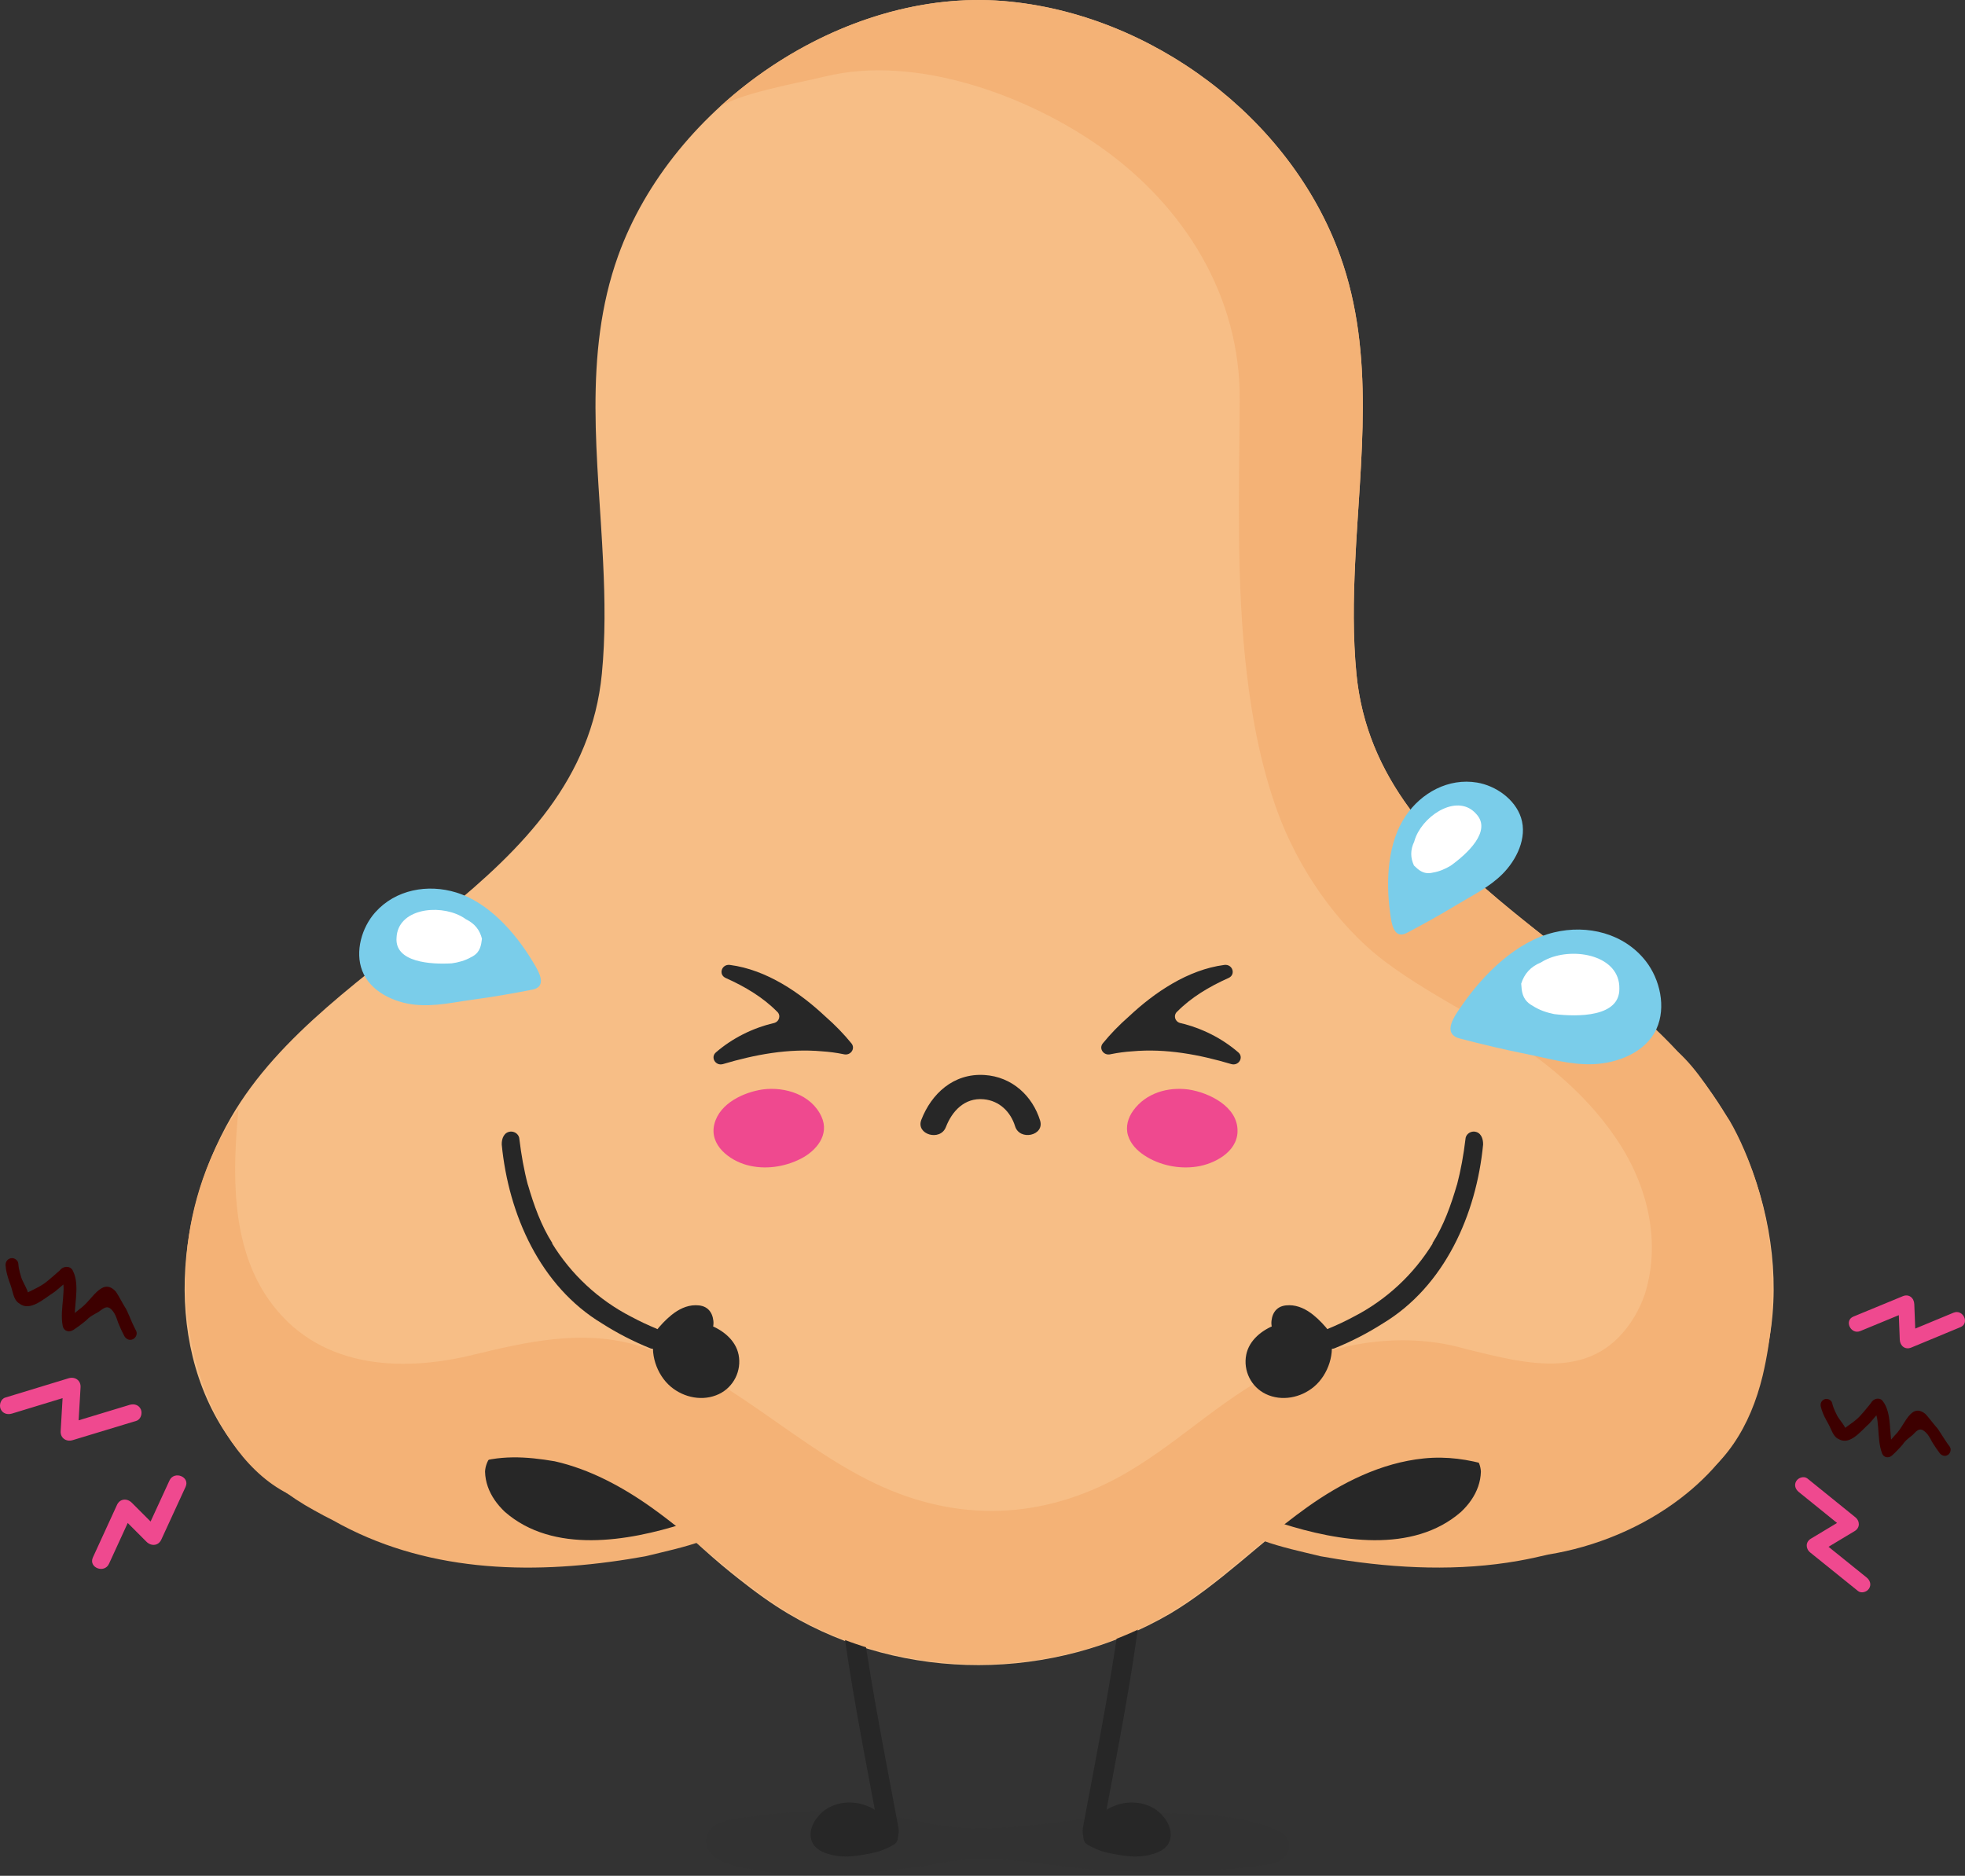 <svg width="331" height="316" viewBox="0 0 331 316" fill="none" xmlns="http://www.w3.org/2000/svg">
<rect x="0" y="0" width="331" height="316" fill="#333333" stroke="none"/>
<g clip-path="url(#clip0_1318_12064)">
<path d="M290.933 188.206C274.685 160.17 231.922 148.916 228.488 113.505C227.888 107.308 227.97 101.051 228.273 94.779C229.081 77.493 231.745 59.792 225.748 43.095C217.386 19.812 193.831 2.253 169.121 0.18C142.002 -2.095 113.276 17.606 104.122 43.098C98.127 59.795 100.792 77.496 101.597 94.782C101.9 101.055 101.982 107.308 101.382 113.508C97.944 148.919 55.181 160.173 38.937 188.21C28.912 205.515 27.409 229.57 40.916 245.264C41.816 246.309 42.785 247.315 43.833 248.252C48.729 252.568 54.319 252.885 60.011 251.768C61.151 251.546 62.29 251.265 63.433 250.948C67.117 249.41 70.99 247.888 74.933 246.736C76.246 246.353 77.568 246.008 78.891 245.717C82.72 244.457 86.533 244.21 90.245 244.71C91.489 244.878 92.72 245.125 93.954 245.438C105.457 247.356 113.125 256.581 121.645 263.724C122.547 264.471 123.456 265.212 124.369 265.933C127.106 268.104 129.887 270.139 132.772 271.851C152.352 283.469 177.356 283.327 197.104 271.851C213.424 262.167 226.417 242.131 246.818 245.758C251.212 246.815 255.632 248.755 260.038 250.442C268.855 253.812 277.621 256.164 286.052 248.286C302.622 232.804 301.627 206.666 290.933 188.206Z" fill="#F7BE86"/>
<path d="M328.421 243.698C327.865 242.976 327.386 242.194 326.893 241.428C326.77 241.235 326.644 241.045 326.521 240.859C326.448 240.764 326.372 240.659 326.297 240.552C326.208 240.454 326.123 240.356 326.038 240.257C325.952 240.159 325.873 240.061 325.791 239.96C325.34 239.425 324.838 238.735 324.343 238.21C324.235 238.121 324.128 238.042 324.021 237.972C323.474 237.624 322.897 237.51 322.3 237.852C321.012 238.688 320.479 240.558 319.181 241.799C319.08 241.919 318.976 242.042 318.872 242.159C318.768 242.28 318.664 242.397 318.556 242.514C318.55 242.463 318.544 242.41 318.537 242.359C318.459 241.628 318.421 240.89 318.358 240.159C318.25 238.906 318.08 237.558 317.436 236.453C317.344 236.295 317.243 236.143 317.13 235.998C316.546 235.308 315.52 235.634 315.147 236.377C315.011 236.542 314.879 236.707 314.743 236.874C314.475 237.207 314.203 237.536 313.926 237.859C313.815 237.988 313.701 238.115 313.588 238.241C312.792 239.197 311.849 239.783 310.819 240.536C310.406 239.678 309.607 238.944 309.282 238.099C309.213 237.963 309.146 237.83 309.083 237.694C308.894 237.286 308.739 236.862 308.626 236.365C308.506 235.852 307.846 235.536 307.363 235.713C306.817 235.915 306.583 236.428 306.713 236.979C306.893 237.754 307.23 238.495 307.615 239.213C307.713 239.393 307.811 239.571 307.912 239.745C308.48 240.72 308.761 242.042 309.734 242.441C311.634 243.53 313.408 241.125 314.876 239.818C314.98 239.704 315.081 239.59 315.182 239.476C315.485 239.131 315.782 238.78 316.072 238.425C316.091 238.498 316.113 238.574 316.129 238.65C316.148 238.729 316.164 238.808 316.183 238.887C316.189 238.909 316.192 238.925 316.195 238.938C316.195 238.944 316.195 238.95 316.198 238.966C316.227 239.134 316.249 239.302 316.271 239.469C316.315 239.83 316.347 240.194 316.375 240.558C316.486 241.982 316.523 243.47 317.022 244.821C317.306 245.584 318.155 245.704 318.724 245.188C319.203 244.755 319.658 244.293 320.094 243.812C320.239 243.65 320.381 243.489 320.52 243.324C320.845 242.808 321.322 242.425 321.801 242.046C321.88 241.982 321.962 241.919 322.041 241.856C322.587 241.438 323.111 240.422 323.995 240.989C324.712 241.466 325.084 242.197 325.473 242.944C325.529 243.036 325.589 243.128 325.646 243.217C325.993 243.758 326.344 244.293 326.735 244.802C327.067 245.232 327.644 245.41 328.124 245.096C328.55 244.818 328.749 244.134 328.418 243.704L328.421 243.698Z" fill="#3D0000"/>
<path d="M313.367 224.234C316.145 223.088 318.923 221.94 321.701 220.794C321.057 220.348 320.416 219.905 319.772 219.458C319.851 221.535 319.933 223.607 320.012 225.684C320.053 226.722 320.915 227.446 321.941 227.019C324.706 225.873 327.471 224.728 330.233 223.579C331.837 222.914 330.662 220.481 329.062 221.145C326.297 222.291 323.531 223.437 320.769 224.585C321.413 225.032 322.054 225.475 322.698 225.921C322.619 223.845 322.537 221.772 322.458 219.696C322.417 218.655 321.559 217.936 320.529 218.36C317.752 219.506 314.974 220.655 312.196 221.8C310.592 222.462 311.767 224.896 313.367 224.234Z" fill="#EF498F"/>
<path d="M302.998 251.347C305.684 253.521 308.373 255.692 311.06 257.866C311.094 257.088 311.129 256.312 311.161 255.534C309.118 256.762 307.076 257.99 305.037 259.214C304.112 259.771 304.134 260.901 304.936 261.547C307.616 263.705 310.296 265.867 312.973 268.025C313.541 268.484 314.472 268.19 314.835 267.623C315.264 266.955 315.002 266.215 314.434 265.756C311.754 263.598 309.074 261.436 306.397 259.278C306.362 260.056 306.328 260.832 306.296 261.61C308.339 260.382 310.381 259.154 312.42 257.929C313.345 257.372 313.32 256.243 312.521 255.597C309.835 253.423 307.145 251.252 304.459 249.078C303.891 248.619 302.96 248.913 302.597 249.479C302.167 250.147 302.429 250.888 302.998 251.347Z" fill="#EF498F"/>
<path d="M22.927 224.193C22.46 223.323 22.087 222.408 21.693 221.503C21.595 221.275 21.494 221.05 21.396 220.829C21.336 220.715 21.273 220.591 21.21 220.462C21.134 220.341 21.058 220.221 20.986 220.101C20.913 219.981 20.843 219.86 20.774 219.74C20.386 219.088 19.969 218.265 19.534 217.617C19.436 217.506 19.335 217.401 19.23 217.306C18.71 216.838 18.11 216.613 17.415 216.873C15.897 217.537 14.997 219.44 13.397 220.535C13.268 220.645 13.135 220.756 13.002 220.867C12.87 220.978 12.737 221.085 12.601 221.19C12.601 221.133 12.605 221.076 12.608 221.019C12.652 220.224 12.74 219.433 12.803 218.639C12.908 217.284 12.964 215.813 12.472 214.521C12.403 214.338 12.32 214.158 12.226 213.98C11.721 213.138 10.572 213.309 10.045 214.037C9.871 214.189 9.701 214.341 9.527 214.496C9.183 214.803 8.836 215.107 8.482 215.401C8.34 215.518 8.198 215.635 8.056 215.753C7.039 216.632 5.931 217.091 4.7 217.715C4.41 216.727 3.684 215.8 3.485 214.844C3.435 214.689 3.387 214.534 3.343 214.376C3.214 213.907 3.122 213.426 3.087 212.879C3.049 212.309 2.399 211.854 1.856 211.961C1.241 212.081 0.9 212.588 0.941 213.195C0.998 214.053 1.228 214.904 1.512 215.74C1.585 215.949 1.661 216.154 1.736 216.36C2.172 217.5 2.238 218.965 3.207 219.557C5.044 221.054 7.358 218.797 9.154 217.664C9.284 217.563 9.413 217.458 9.543 217.354C9.928 217.041 10.303 216.718 10.676 216.389C10.685 216.471 10.692 216.553 10.698 216.639C10.704 216.727 10.707 216.816 10.711 216.901C10.711 216.927 10.711 216.943 10.714 216.955C10.714 216.962 10.714 216.971 10.714 216.984C10.714 217.167 10.711 217.351 10.701 217.531C10.685 217.927 10.657 218.319 10.622 218.712C10.49 220.25 10.269 221.845 10.565 223.377C10.733 224.24 11.62 224.516 12.317 224.07C12.905 223.693 13.473 223.278 14.019 222.842C14.202 222.696 14.382 222.547 14.559 222.399C14.994 221.905 15.572 221.579 16.153 221.259C16.251 221.205 16.345 221.152 16.443 221.098C17.1 220.75 17.835 219.756 18.681 220.516C19.363 221.152 19.634 221.997 19.915 222.861C19.96 222.968 20.007 223.076 20.051 223.183C20.326 223.823 20.607 224.456 20.935 225.066C21.213 225.586 21.8 225.874 22.368 225.623C22.873 225.402 23.205 224.709 22.924 224.187L22.927 224.193Z" fill="#3D0000"/>
<path d="M28.546 249.416C27.185 252.375 25.821 255.331 24.461 258.29C25.297 258.17 26.134 258.05 26.971 257.926C25.386 256.341 23.798 254.752 22.213 253.167C21.421 252.372 20.206 252.432 19.704 253.53C18.353 256.477 17.002 259.426 15.648 262.373C14.865 264.082 17.579 265.145 18.362 263.439C19.713 260.493 21.064 257.543 22.419 254.597C21.582 254.717 20.746 254.838 19.909 254.961C21.494 256.546 23.081 258.135 24.666 259.721C25.462 260.515 26.674 260.452 27.176 259.357C28.536 256.398 29.9 253.442 31.26 250.483C32.046 248.777 29.332 247.71 28.546 249.416Z" fill="#EF498F"/>
<path d="M21.825 236.672C18.252 237.754 14.675 238.839 11.102 239.922C11.774 240.425 12.447 240.928 13.119 241.435C13.271 238.858 13.419 236.279 13.57 233.703C13.64 232.535 12.617 231.867 11.553 232.19C7.996 233.276 4.438 234.361 0.881 235.444C0.126 235.675 -0.18 236.684 0.104 237.358C0.439 238.15 1.259 238.365 2.014 238.137C5.571 237.051 9.129 235.966 12.687 234.884C12.014 234.38 11.342 233.877 10.669 233.371C10.518 235.947 10.37 238.526 10.218 241.102C10.149 242.27 11.171 242.935 12.235 242.615C15.809 241.533 19.385 240.447 22.958 239.365C23.713 239.137 24.016 238.121 23.735 237.45C23.4 236.659 22.579 236.444 21.825 236.672Z" fill="#EF498F"/>
<path d="M34.436 232.532C37.062 242.128 44.424 249.815 52.978 254.47C54.001 255.05 55.036 255.594 56.081 256.113C71.385 264.797 88.948 265.348 105.884 262.658C106.824 262.509 107.762 262.348 108.699 262.18C115.268 260.582 122.017 259.351 126.92 254.417C127.504 253.752 127.895 253.056 128.116 252.344C130.111 245.948 118.517 238.536 111.888 236.631C110.041 235.998 108.122 235.494 106.161 235.112C103.223 234.536 100.195 234.235 97.209 234.153C95.716 234.111 94.232 234.124 92.777 234.184C91.322 234.244 89.892 234.355 88.503 234.504C82.449 235.982 76.006 236.289 69.869 237.156C67.764 237.343 65.655 237.472 63.584 237.425C61.495 237.384 59.411 237.222 57.337 236.912C51.469 235.982 45.948 233.83 40.494 232.279C38.255 231.994 36.235 232.07 34.43 232.539L34.436 232.532Z" fill="#F4B276"/>
<path d="M92.25 238.745C89.4 240.59 84.497 242.571 82.543 245.508C82.054 246.242 81.751 247.036 81.704 247.91C81.748 249.673 82.357 251.29 83.332 252.711C83.819 253.42 84.399 254.081 85.043 254.692C93.188 261.806 105.764 259.654 115.139 256.679C115.862 256.398 116.569 256.084 117.26 255.736C119.334 254.695 121.25 253.35 122.936 251.657C125.082 249.812 124.776 247.046 123.605 244.46C123.119 242.938 122.339 241.327 121.32 240.058C119.871 238.333 117.724 237.102 115.268 237.409C113.889 237.564 112.509 237.792 111.127 238.033C109.728 238.267 108.327 238.507 106.897 238.685C103.92 238.741 100.546 238.741 97.383 238.362C95.88 238.416 94.169 238.545 92.244 238.745H92.25Z" fill="#272727"/>
<path d="M296.621 232.345C295.002 238.745 291.627 244.587 286.823 249.201C285.655 250.334 284.414 251.397 283.117 252.391C276.63 257.366 268.691 260.616 260.784 261.885C259.13 262.287 257.472 262.645 255.809 262.939C245.818 264.715 235.433 264.269 225.271 262.651C224.331 262.503 223.393 262.341 222.456 262.173C215.887 260.575 209.138 259.344 204.235 254.41C203.652 253.746 203.26 253.049 203.039 252.337C201.044 245.941 212.638 238.529 219.267 236.624C221.114 235.991 223.033 235.488 224.994 235.105C227.932 234.529 230.96 234.228 233.946 234.146C235.439 234.105 236.923 234.118 238.378 234.178C239.833 234.238 241.263 234.349 242.652 234.497C248.706 235.975 255.149 236.282 261.286 237.15C262.34 237.241 263.391 237.32 264.442 237.371C265.49 237.422 266.535 237.441 267.571 237.419C268.922 237.384 270.263 237.286 271.592 237.134C273.773 236.849 275.945 236.456 278.095 235.975C279.168 235.735 280.238 235.475 281.302 235.194C284.582 235.051 287.341 232.899 290.617 232.181C292.833 231.861 294.838 231.905 296.631 232.345H296.621Z" fill="#F4B276"/>
<path d="M238.908 238.745C241.758 240.59 246.661 242.571 248.615 245.508C249.104 246.242 249.407 247.036 249.454 247.91C249.41 249.673 248.801 251.29 247.825 252.711C247.339 253.42 246.758 254.081 246.115 254.692C237.97 261.806 225.394 259.654 216.019 256.679C215.296 256.398 214.589 256.084 213.898 255.736C211.824 254.695 209.908 253.35 208.222 251.657C206.076 249.812 206.382 247.046 207.553 244.46C208.039 242.938 208.819 241.327 209.838 240.058C211.287 238.333 213.434 237.102 215.89 237.409C217.269 237.564 218.649 237.792 220.031 238.033C221.43 238.267 222.831 238.507 224.261 238.685C227.238 238.741 230.612 238.741 233.775 238.362C235.278 238.416 236.989 238.545 238.914 238.745H238.908Z" fill="#272727"/>
<path opacity="0.05" d="M119.009 309.718C118.472 313.946 125.322 314.604 127.955 315.127C137.298 316.984 146.797 315.484 156.122 314.266C157.179 314.047 158.233 313.845 159.294 313.671C169.035 312.073 178.572 314.886 188.288 315.206C196.363 315.472 204.485 315.332 212.531 314.218C213.809 314.041 216.032 313.858 216.843 312.171C217.66 310.474 216.811 309.174 215.624 308.601C209.879 305.822 203.639 305.816 197.641 305.521C185.431 304.927 173.379 308.864 161.21 307.882C158.502 307.664 155.825 307.072 153.142 306.515C152.248 306.329 151.355 306.148 150.459 305.987C145.345 305.059 140.124 304.901 134.953 305.224C132.314 305.389 129.678 305.635 127.058 306.012C124.899 306.322 121.992 306.37 120.158 307.74C119.47 308.256 119.1 308.968 119.006 309.718H119.009Z" fill="#272727"/>
<path d="M190.103 258.338C190.008 259.718 189.92 261.107 189.75 262.496V262.411C189.75 262.585 189.75 262.844 189.712 263.05C189.551 264.68 189.374 266.303 189.181 267.924C188.79 271.209 188.332 274.478 187.834 277.731C186.836 284.203 185.662 290.615 184.459 297.014C183.777 300.638 183.086 304.262 182.414 307.889C182.193 309.082 182.691 310.512 183.563 310.797C184.424 311.079 185.346 310.424 185.583 309.145C187.988 296.192 190.621 283.295 192.243 270.076C192.48 268.142 192.698 266.199 192.887 264.253C193.08 262.306 193.247 260.347 193.389 258.372C193.478 257.126 192.568 255.901 191.745 255.942C190.779 255.986 190.198 256.986 190.103 258.341V258.338Z" fill="#272727"/>
<path d="M183.907 309.55C184.279 309.765 184.664 309.965 185.065 310.142C185.466 310.322 185.88 310.48 186.303 310.62C187.834 310.949 189.844 311.414 191.685 311.344C192.146 311.329 192.594 311.278 193.02 311.183C193.332 311.12 193.677 311.031 194.014 310.914C194.355 310.797 194.69 310.648 194.983 310.468C195.953 309.965 195.953 308.835 195.552 307.952C194.99 306.986 194.346 306.179 193.383 305.711C193.13 305.581 192.868 305.471 192.6 305.382C190.195 304.578 187.385 305.382 185.529 307.341C185.365 307.502 185.207 307.67 185.053 307.844C184.866 308.297 184.387 308.54 184.197 308.993C184.09 309.173 183.995 309.36 183.907 309.55Z" fill="#272727"/>
<path d="M183.196 310.765C184.241 311.363 185.362 311.857 186.539 312.11C187.717 312.364 188.9 312.585 190.1 312.699C191.341 312.816 192.597 312.756 193.806 312.446C194.939 312.155 196.265 311.623 196.846 310.528C197.988 308.373 196.24 305.787 194.409 304.667C192.531 303.518 190.075 303.382 188.02 304.11C186.817 304.537 185.725 305.192 184.797 306.075C184.607 306.256 184.421 306.449 184.241 306.642C184.099 306.797 183.945 306.955 183.834 307.132C183.806 307.202 183.771 307.265 183.73 307.328C183.84 307.192 183.844 307.183 183.743 307.3C183.285 307.746 182.957 308.265 182.685 308.838C182.369 309.503 182.48 310.389 183.19 310.765C183.815 311.098 184.775 310.971 185.113 310.259C185.204 310.069 185.302 309.886 185.403 309.702C185.438 309.635 185.637 309.37 185.425 309.617C185.472 309.56 185.526 309.506 185.577 309.452C185.763 309.256 185.936 309.063 186.094 308.838C186.094 308.838 186.265 308.534 186.176 308.692C186.104 308.765 186.123 308.746 186.23 308.629C186.293 308.563 186.356 308.496 186.423 308.43C186.571 308.275 186.722 308.123 186.877 307.977C186.937 307.92 187 307.866 187.063 307.809C187.054 307.819 187.37 307.563 187.212 307.683C187.054 307.806 187.379 307.566 187.37 307.572C187.455 307.512 187.54 307.455 187.625 307.401C187.815 307.281 188.01 307.167 188.209 307.066C188.317 307.009 188.427 306.958 188.537 306.907C188.285 307.002 188.487 306.93 188.537 306.907C188.727 306.835 188.916 306.768 189.109 306.711C189.301 306.654 189.494 306.604 189.69 306.566C189.769 306.55 189.847 306.537 189.923 306.521C190.087 306.496 190.081 306.496 189.904 306.521C189.983 306.512 190.062 306.506 190.141 306.499C190.495 306.471 190.851 306.471 191.205 306.499C191.268 306.506 191.64 306.575 191.3 306.509C191.375 306.525 191.454 306.537 191.533 306.553C191.764 306.6 191.994 306.661 192.218 306.737C192.183 306.724 192.613 306.885 192.445 306.816C192.278 306.746 192.698 306.939 192.663 306.923C192.843 307.015 193.017 307.12 193.184 307.23C193.405 307.376 193.225 307.262 193.184 307.227C193.272 307.306 193.364 307.382 193.446 307.468C193.503 307.525 193.557 307.582 193.61 307.639C193.639 307.67 193.907 307.987 193.809 307.866C193.683 307.705 193.923 308.028 193.916 308.021C193.964 308.091 194.011 308.158 194.055 308.227C194.125 308.335 194.185 308.446 194.257 308.55C194.412 308.781 194.286 308.585 194.26 308.518C194.292 308.61 194.437 308.917 194.396 309.022C194.39 308.965 194.38 308.908 194.374 308.851C194.38 308.917 194.384 308.987 194.384 309.053C194.384 309.088 194.384 309.12 194.384 309.154C194.371 309.313 194.374 309.287 194.396 309.075C194.38 309.066 194.368 309.256 194.346 309.265C194.368 309.211 194.39 309.161 194.412 309.107C194.384 309.167 194.349 309.221 194.314 309.275C194.44 309.031 194.387 309.142 194.336 309.221C194.377 309.192 194.415 309.164 194.456 309.135C194.393 309.18 194.33 309.218 194.264 309.253C194.188 309.297 194.112 309.341 194.036 309.382C194.017 309.392 193.623 309.569 193.885 309.461C193.661 309.553 193.427 309.626 193.197 309.689C192.966 309.753 192.73 309.806 192.496 309.851C192.496 309.851 192.022 309.917 192.281 309.889C192.18 309.901 192.079 309.908 191.981 309.917C191.451 309.955 190.914 309.946 190.384 309.904C190.119 309.886 189.854 309.857 189.589 309.822C189.317 309.787 189.917 309.876 189.459 309.803C189.317 309.781 189.175 309.759 189.033 309.734C188.49 309.642 187.947 309.531 187.407 309.417C186.912 309.313 186.448 309.186 185.974 309.006C185.532 308.838 186.088 309.06 185.835 308.949C185.681 308.882 185.526 308.809 185.371 308.734C185.113 308.607 184.857 308.471 184.607 308.325C183.97 307.958 183.042 308.154 182.685 308.832C182.331 309.503 182.508 310.37 183.19 310.759L183.196 310.765Z" fill="#272727"/>
<path d="M143.647 258.398C143.707 259.214 143.77 260.034 143.839 260.847C143.871 261.233 143.905 261.62 143.94 262.006C143.956 262.177 143.972 262.347 143.987 262.522C143.959 262.205 144.032 262.965 144.038 263.05C144.196 264.677 144.376 266.3 144.568 267.921C144.96 271.206 145.417 274.475 145.916 277.728C146.914 284.2 148.088 290.612 149.291 297.011C149.973 300.635 150.664 304.259 151.336 307.885C151.557 309.079 151.058 310.509 150.187 310.794C149.325 311.076 148.404 310.42 148.167 309.142C145.762 296.188 143.129 283.292 141.506 270.073C141.27 268.139 141.052 266.196 140.862 264.249C140.67 262.303 140.503 260.354 140.361 258.398C140.272 257.164 141.175 255.977 141.999 256.031C142.965 256.094 143.549 257.075 143.65 258.398H143.647Z" fill="#272727"/>
<path d="M149.843 309.55C149.471 309.765 149.086 309.965 148.685 310.142C148.284 310.322 147.87 310.48 147.447 310.62C145.916 310.949 143.905 311.414 142.065 311.344C141.604 311.329 141.156 311.278 140.73 311.183C140.417 311.12 140.073 311.031 139.736 310.914C139.395 310.797 139.06 310.648 138.766 310.468C137.797 309.965 137.797 308.835 138.198 307.952C138.76 306.986 139.404 306.179 140.367 305.711C140.619 305.581 140.881 305.471 141.15 305.382C143.555 304.578 146.368 305.382 148.221 307.341C148.385 307.502 148.543 307.67 148.697 307.844C148.883 308.297 149.363 308.54 149.553 308.993C149.66 309.173 149.755 309.36 149.843 309.55Z" fill="#272727"/>
<path d="M150.553 310.765C149.508 311.363 148.388 311.857 147.21 312.11C146.033 312.364 144.849 312.585 143.65 312.699C142.409 312.816 141.153 312.756 139.944 312.446C138.81 312.155 137.485 311.623 136.904 310.528C135.761 308.373 137.51 305.787 139.341 304.667C141.219 303.518 143.675 303.382 145.73 304.11C146.932 304.537 148.025 305.192 148.953 306.075C149.145 306.256 149.328 306.449 149.508 306.642C149.65 306.797 149.805 306.955 149.916 307.132C149.944 307.202 149.979 307.265 150.02 307.328C149.909 307.192 149.906 307.183 150.007 307.3C150.465 307.746 150.793 308.265 151.065 308.838C151.38 309.503 151.27 310.389 150.559 310.765C149.934 311.098 148.975 310.971 148.637 310.259C148.546 310.069 148.448 309.886 148.347 309.702C148.312 309.635 148.113 309.37 148.325 309.617C148.277 309.56 148.224 309.506 148.173 309.452C147.987 309.256 147.813 309.063 147.655 308.838C147.655 308.838 147.485 308.534 147.573 308.692C147.646 308.765 147.627 308.746 147.52 308.629C147.456 308.563 147.393 308.496 147.327 308.43C147.179 308.275 147.027 308.123 146.873 307.977C146.813 307.92 146.749 307.866 146.686 307.809C146.696 307.819 146.38 307.563 146.538 307.683C146.696 307.806 146.371 307.566 146.38 307.572C146.295 307.512 146.21 307.455 146.124 307.401C145.935 307.281 145.739 307.167 145.54 307.066C145.433 307.009 145.323 306.958 145.212 306.907C145.263 306.93 145.465 307.002 145.212 306.907C145.023 306.835 144.833 306.768 144.641 306.711C144.448 306.654 144.256 306.604 144.06 306.566C143.981 306.55 143.902 306.537 143.826 306.521C143.662 306.496 143.669 306.496 143.845 306.521C143.766 306.512 143.687 306.506 143.609 306.499C143.255 306.471 142.898 306.471 142.545 306.499C142.482 306.506 142.109 306.575 142.45 306.509C142.374 306.525 142.295 306.537 142.216 306.553C141.986 306.6 141.756 306.661 141.531 306.737C141.566 306.724 141.137 306.885 141.304 306.816C141.471 306.746 141.052 306.939 141.086 306.923C140.906 307.015 140.733 307.12 140.566 307.23C140.345 307.376 140.524 307.262 140.566 307.227C140.477 307.306 140.386 307.382 140.304 307.468C140.247 307.525 140.193 307.582 140.136 307.639C140.108 307.67 139.84 307.987 139.937 307.866C140.064 307.705 139.824 308.028 139.83 308.021C139.783 308.091 139.735 308.158 139.691 308.227C139.622 308.335 139.562 308.446 139.489 308.55C139.334 308.781 139.461 308.585 139.486 308.518C139.454 308.61 139.309 308.917 139.35 309.022C139.357 308.965 139.366 308.908 139.372 308.851C139.366 308.917 139.363 308.987 139.363 309.053C139.363 309.088 139.363 309.12 139.363 309.154C139.375 309.313 139.372 309.287 139.35 309.075C139.366 309.066 139.379 309.256 139.401 309.265C139.379 309.211 139.357 309.161 139.334 309.107C139.363 309.167 139.398 309.221 139.432 309.275C139.306 309.031 139.36 309.142 139.41 309.221C139.369 309.192 139.331 309.164 139.29 309.135C139.353 309.18 139.417 309.218 139.483 309.253C139.559 309.297 139.631 309.341 139.71 309.382C139.729 309.392 140.124 309.569 139.862 309.461C140.086 309.553 140.319 309.626 140.55 309.689C140.78 309.753 141.017 309.806 141.251 309.851C141.251 309.851 141.724 309.917 141.465 309.889C141.566 309.901 141.667 309.908 141.765 309.917C142.295 309.955 142.832 309.946 143.362 309.904C143.627 309.886 143.893 309.857 144.158 309.822C144.429 309.787 143.83 309.876 144.287 309.803C144.429 309.781 144.571 309.759 144.713 309.734C145.256 309.642 145.799 309.531 146.339 309.417C146.835 309.313 147.299 309.186 147.772 309.006C148.214 308.838 147.659 309.06 147.911 308.949C148.066 308.882 148.22 308.809 148.375 308.734C148.634 308.607 148.89 308.471 149.139 308.325C149.777 307.958 150.705 308.154 151.061 308.832C151.415 309.503 151.238 310.37 150.556 310.759L150.553 310.765Z" fill="#272727"/>
<path d="M291.295 188.7C288.559 184.624 286.106 180.32 282.57 177.129C280.938 175.383 279.243 173.718 277.482 172.091C258.163 154.235 231.187 141.326 228.484 113.505C227.885 107.308 227.967 101.051 228.27 94.779C229.078 77.493 231.742 59.792 225.744 43.095C217.386 19.811 193.831 2.253 169.12 0.18C151.879 -1.266 133.99 6.171 120.89 18.334C123.548 15.868 134.962 13.881 138.899 12.906C154.202 9.111 173.208 16.068 185.69 24.986C199.573 34.904 208.913 49.89 208.828 67.293C208.752 82.699 208.206 98.156 210.021 113.492C210.946 121.303 212.445 129.101 215.11 136.513C218.547 146.067 225.119 155.808 233.238 161.939C242.077 168.61 252.488 172.876 261.102 179.88C263.795 182.07 266.342 184.475 268.615 187.092C269.751 188.402 270.818 189.763 271.8 191.181C277.214 198.77 279.976 208.613 277.094 217.946C276.642 219.275 276.061 220.56 275.339 221.772C268.691 232.906 257.415 229.836 247.099 227.307C236.928 224.335 226.221 225.937 216.679 230.238C206.748 234.716 199.32 242.485 190.021 247.957C176.946 255.648 162.769 256.698 148.855 250.568C134.208 244.115 122.216 230.722 106.729 226.472C97.73 224.003 88.493 226.095 79.658 228.247C67.072 231.311 53.246 230.39 45.203 218.841C38.811 209.667 39.171 197.381 40.178 186.741C30.042 201.356 28.372 221.455 35.957 237.551C39.442 244.944 45.44 251.904 53.477 253.287C60.554 254.505 67.24 251.242 74.083 248.568C75.794 247.9 77.514 247.27 79.254 246.751C84.02 245.033 88.683 245.365 93.449 246.175C94.911 246.505 96.356 246.938 97.78 247.457C99.204 247.976 100.602 248.584 101.975 249.261C104.718 250.616 107.345 252.246 109.81 254.005C117.203 259.287 123.671 265.822 131.307 270.74C151.21 283.567 178.578 283.583 198.496 270.778C203.638 267.474 208.25 263.439 212.969 259.54C215.327 257.591 217.714 255.676 220.205 253.904C226.013 249.768 232.654 246.425 239.829 245.694C247.705 244.891 254.214 247.964 261.326 250.783C266.43 252.793 271.516 254.363 276.8 253.271C285.935 251.388 291.696 245.505 294.935 237.843C295.746 235.928 296.397 233.899 296.908 231.798C299.913 219.063 298.995 205.84 293.852 193.821C293.069 191.979 292.211 190.257 291.302 188.7H291.295Z" fill="#F4B276"/>
<path d="M128.52 183.529C128.501 183.529 128.482 183.538 128.463 183.541C128.444 183.541 128.425 183.541 128.406 183.541C125.313 184.013 121.247 185.823 120.341 189.333C119.413 192.928 122.93 195.488 125.808 196.267C128.817 197.08 132.109 196.621 134.89 195.207C137.444 193.909 139.811 191.197 138.362 188.083C136.62 184.339 132.157 183.06 128.523 183.526L128.52 183.529Z" fill="#EF498F"/>
<path d="M200.245 183.544C200.226 183.544 200.207 183.544 200.189 183.544C200.17 183.538 200.151 183.535 200.132 183.532C196.723 183.098 193.061 184.105 190.895 187.083C190.024 188.282 189.557 189.807 190.015 191.292C190.457 192.732 191.546 193.827 192.733 194.618C195.318 196.333 198.617 196.985 201.625 196.526C204.472 196.093 208.364 194.146 208.459 190.637C208.576 186.38 203.566 184.054 200.242 183.548L200.245 183.544Z" fill="#EF498F"/>
<path d="M175.204 188.773C173.935 184.662 170.516 181.389 165.822 181.098C160.591 180.775 156.882 184.285 155.194 188.653C154.237 191.131 158.382 192.33 159.335 189.865C160.358 187.222 162.448 184.893 165.683 185.184C168.398 185.428 170.257 187.358 170.989 189.732C171.766 192.248 175.986 191.308 175.204 188.773Z" fill="#272727"/>
<path d="M198.294 170.42C198.294 170.42 198.316 170.401 198.326 170.392C200.659 168.031 203.676 166.214 206.947 164.755C208.222 164.186 207.632 162.375 206.233 162.556C200.068 163.36 194.443 167.221 190.188 171.215C189.358 171.939 188.559 172.699 187.798 173.484C187.088 174.218 186.41 174.981 185.766 175.769C185.058 176.633 185.886 177.851 187.012 177.614C187.063 177.604 187.11 177.595 187.161 177.582C188.329 177.345 189.513 177.19 190.709 177.111C196.403 176.595 202.048 177.668 207.395 179.256C208.651 179.63 209.56 178.126 208.591 177.288C205.851 174.917 202.439 173.193 198.837 172.351C197.909 172.132 197.6 171.037 198.294 170.417V170.42Z" fill="#272727"/>
<path d="M130.894 170.42C130.894 170.42 130.872 170.401 130.862 170.392C128.53 168.031 125.512 166.214 122.242 164.755C120.966 164.186 121.557 162.375 122.955 162.556C129.12 163.36 134.745 167.221 139 171.215C139.831 171.939 140.629 172.699 141.39 173.484C142.1 174.218 142.779 174.981 143.423 175.769C144.13 176.633 143.303 177.851 142.176 177.614C142.125 177.604 142.078 177.595 142.028 177.582C140.86 177.345 139.676 177.19 138.479 177.111C132.785 176.595 127.141 177.668 121.793 179.256C120.537 179.63 119.628 178.126 120.597 177.288C123.337 174.917 126.749 173.193 130.351 172.351C131.279 172.132 131.588 171.037 130.894 170.417V170.42Z" fill="#272727"/>
<path d="M90.83 166.126C91.71 165.053 90.334 162.983 89.624 161.809C86.745 157.062 82.278 152.03 76.855 150.355C72.048 148.874 66.621 149.852 63.193 153.713C60.955 156.236 59.762 160.271 61.012 163.53C62.366 167.053 66.369 168.885 69.885 169.255C73.234 169.607 76.407 168.841 79.696 168.398C83.026 167.952 86.353 167.369 89.662 166.72C90.23 166.61 90.606 166.401 90.83 166.126Z" fill="#7ACDEA"/>
<path d="M81.186 158.153C80.829 156.701 79.993 155.593 78.49 154.865C78.225 154.669 77.941 154.492 77.638 154.333C73.711 152.254 67.006 153.159 66.798 157.967C66.467 162.138 72.6 162.495 76.098 162.29C76.659 162.214 77.221 162.097 77.764 161.929C78.036 161.847 78.301 161.749 78.56 161.641C78.819 161.533 79.071 161.41 79.308 161.274C80.252 160.837 80.839 160.176 81.063 158.954C81.11 158.704 81.148 158.438 81.183 158.153H81.186Z" fill="white"/>
<path d="M244.603 174.186C243.668 172.892 245.395 170.613 246.295 169.316C249.937 164.069 255.427 158.609 261.772 157.074C267.4 155.717 273.562 157.226 277.224 161.907C279.616 164.964 280.699 169.686 279.029 173.335C277.224 177.285 272.498 179.101 268.432 179.275C264.562 179.44 260.973 178.332 257.226 177.588C253.435 176.835 249.653 175.93 245.9 174.952C245.253 174.784 244.839 174.515 244.603 174.186Z" fill="#7ACDEA"/>
<path d="M256.241 165.72C256.753 164.078 257.791 162.863 259.568 162.138C259.887 161.932 260.228 161.749 260.585 161.587C265.241 159.48 272.877 160.999 272.776 166.537C272.861 171.351 265.79 171.325 261.791 170.838C261.15 170.711 260.515 170.534 259.903 170.306C259.597 170.192 259.3 170.063 259.01 169.917C258.719 169.775 258.441 169.616 258.176 169.442C257.122 168.873 256.494 168.069 256.323 166.651C256.285 166.36 256.263 166.05 256.244 165.724L256.241 165.72Z" fill="white"/>
<path d="M235.789 157.41C234.508 157.144 234.296 154.802 234.126 153.511C233.438 148.301 233.753 141.94 236.758 137.484C239.423 133.535 244 131.031 248.807 131.835C251.948 132.36 255.212 134.626 256.219 137.769C257.305 141.168 255.439 144.896 253.069 147.26C250.812 149.51 248.021 150.83 245.335 152.46C242.617 154.109 239.824 155.66 237.001 157.15C236.515 157.407 236.118 157.473 235.789 157.407V157.41Z" fill="#7ACDEA"/>
<path d="M238.179 145.808C237.582 144.526 237.541 143.212 238.22 141.785C238.299 141.484 238.406 141.184 238.532 140.886C240.193 137.022 245.67 133.702 248.665 137.12C251.377 139.994 247.068 143.905 244.372 145.833C243.915 146.111 243.432 146.358 242.933 146.558C242.683 146.656 242.431 146.744 242.175 146.817C241.92 146.89 241.664 146.95 241.405 146.991C240.449 147.232 239.628 147.092 238.741 146.327C238.558 146.171 238.371 145.997 238.179 145.808Z" fill="white"/>
<path d="M246.853 191.912C246.535 194.549 246.083 197.115 245.414 199.653L245.43 199.546C244.42 203.024 243.192 206.473 241.257 209.499L241.38 209.407C238.163 214.67 233.545 218.978 228.037 221.81C227.342 222.18 226.641 222.535 225.928 222.873C225.549 223.051 225.167 223.225 224.785 223.392C224.605 223.472 224.422 223.547 224.242 223.627C224.059 223.706 224.296 223.604 224.318 223.595C224.182 223.652 224.044 223.706 223.908 223.763C223.065 224.101 222.37 224.927 222.677 225.902C222.932 226.715 223.905 227.5 224.811 227.136C227.648 225.991 230.363 224.595 232.92 222.962C243.353 216.686 248.687 204.59 249.827 192.808C249.849 191.827 249.458 190.678 248.261 190.627C247.497 190.634 246.872 191.207 246.853 191.922V191.912Z" fill="#272727"/>
<path d="M222.497 225.24C222.648 225.68 222.743 226.123 222.784 226.563C222.825 227.003 222.812 227.443 222.756 227.877C222.298 230.288 220.925 232.662 218.384 233.554C217.992 233.687 217.595 233.788 217.197 233.852C214.671 234.437 212.042 232.852 211.464 230.459C210.599 226.687 214.709 224.063 218.314 224.187C218.914 224.177 219.507 224.231 220.076 224.351C220.609 224.462 221.136 224.636 221.645 224.87C221.894 224.981 222.178 225.101 222.5 225.237L222.497 225.24Z" fill="#272727"/>
<path d="M220.988 225.646C221.095 225.968 221.19 226.301 221.234 226.639C221.196 226.351 221.243 226.886 221.243 226.883C221.25 227.048 221.247 227.212 221.24 227.377C221.24 227.421 221.158 227.934 221.231 227.573C221.206 227.696 221.18 227.817 221.149 227.94C221.089 228.184 221.019 228.427 220.94 228.665C220.899 228.785 220.858 228.905 220.814 229.022C220.792 229.079 220.625 229.469 220.783 229.117C220.678 229.348 220.568 229.573 220.445 229.795C220.341 229.978 220.233 230.155 220.117 230.329C220.047 230.434 219.971 230.535 219.899 230.636C220.129 230.329 219.791 230.753 219.744 230.804C219.574 230.991 219.394 231.168 219.201 231.333C219.138 231.386 219.072 231.44 219.005 231.494C219.296 231.263 218.955 231.519 218.908 231.551C218.69 231.693 218.462 231.823 218.226 231.937C218.178 231.959 217.774 232.108 218.106 231.994C217.916 232.061 217.73 232.124 217.534 232.178C217.288 232.244 217.042 232.292 216.789 232.339C216.663 232.364 216.537 232.39 216.411 232.412C216.805 232.352 216.392 232.402 216.322 232.406C216.07 232.415 215.823 232.399 215.571 232.377C215.975 232.418 215.571 232.371 215.498 232.352C215.378 232.326 215.258 232.295 215.142 232.257C215.025 232.222 214.908 232.178 214.794 232.137C214.419 232.007 215.063 232.298 214.719 232.099C214.507 231.978 214.299 231.855 214.09 231.725C213.756 231.519 214.311 231.943 214.021 231.674C213.948 231.605 213.87 231.542 213.8 231.472C213.727 231.402 213.658 231.329 213.592 231.257C213.538 231.197 213.484 231.136 213.434 231.073C213.551 231.235 213.56 231.244 213.459 231.105C213.33 230.899 213.213 230.697 213.099 230.478C212.919 230.133 213.172 230.782 213.074 230.402C213.049 230.304 213.014 230.209 212.989 230.108C212.964 230.01 212.948 229.909 212.926 229.81C212.84 229.424 212.926 230.146 212.923 229.76C212.923 229.589 212.831 229.114 212.941 228.972C212.932 229.038 212.923 229.105 212.913 229.171C212.926 229.098 212.938 229.029 212.957 228.959C212.983 228.855 213.011 228.75 213.042 228.646C213.065 228.576 213.09 228.51 213.112 228.443C213.219 228.095 212.945 228.741 213.121 228.424C213.226 228.234 213.323 228.048 213.443 227.867C213.5 227.782 213.63 227.487 213.453 227.832C213.513 227.715 213.652 227.598 213.74 227.503C213.866 227.37 214.002 227.241 214.141 227.12C214.226 227.048 214.315 226.975 214.4 226.905C214.081 227.161 214.387 226.924 214.45 226.88C214.835 226.617 215.246 226.405 215.669 226.212C215.303 226.38 215.659 226.218 215.732 226.193C215.88 226.139 216.029 226.089 216.18 226.044C216.445 225.965 216.711 225.899 216.982 225.845C217.058 225.829 217.137 225.816 217.212 225.804C217.291 225.791 217.367 225.778 217.446 225.769C217.225 225.797 217.203 225.801 217.38 225.782C217.651 225.766 217.92 225.75 218.191 225.75C218.554 225.75 218.914 225.766 219.277 225.794C219.318 225.797 219.58 225.842 219.337 225.801C219.548 225.839 219.76 225.88 219.968 225.934C220.802 226.149 221.225 226.392 222.071 226.747C222.828 227.063 223.822 226.421 223.999 225.665C224.211 224.756 223.731 224.069 222.92 223.731C222.841 223.699 222.765 223.664 222.686 223.633C222.434 223.528 222.86 223.709 222.632 223.611C222.456 223.535 222.279 223.452 222.099 223.376C221.679 223.196 221.259 223.031 220.817 222.921C220.003 222.712 219.16 222.63 218.324 222.62C217.152 222.611 215.962 222.775 214.864 223.19C212.623 224.035 210.426 225.734 209.927 228.215C209.387 230.909 210.748 233.662 213.235 234.849C215.902 236.121 219.119 235.482 221.348 233.605C223.753 231.58 225.006 227.848 224.009 224.835C223.753 224.06 222.932 223.462 222.096 223.728C221.326 223.971 220.716 224.813 220.991 225.646H220.988Z" fill="#272727"/>
<path d="M217.841 222.592C217.591 222.551 217.339 222.519 217.089 222.459C217.017 222.443 216.947 222.424 216.878 222.399C216.919 222.414 216.96 222.433 217.004 222.449C217.048 222.525 217.367 222.883 217.31 222.943C217.294 222.895 217.279 222.848 217.269 222.797C217.25 222.712 217.25 222.731 217.269 222.854C217.282 222.978 217.285 222.997 217.279 222.908C217.276 222.854 217.272 222.804 217.279 222.75C217.263 222.484 217.294 222.857 217.257 222.854C217.263 222.82 217.272 222.788 217.279 222.753C217.323 222.623 217.317 222.62 217.266 222.747C217.216 222.854 217.209 222.87 217.247 222.797C217.269 222.753 217.294 222.712 217.323 222.674C217.361 222.734 217.058 222.946 217.02 222.971C217.25 222.823 216.78 223.108 216.944 223.013C217.032 222.959 216.767 223.006 216.938 223.019C217.055 223.028 217.181 223.019 217.298 223.019C217.44 223.019 217.468 223.028 217.307 223.003C217.544 223.035 217.768 223.108 217.995 223.177C218.112 223.212 218.172 223.234 218.024 223.177C218.134 223.221 218.241 223.282 218.346 223.335C218.538 223.437 218.724 223.551 218.904 223.674C218.983 223.728 219.062 223.788 219.141 223.842C218.923 223.687 219.182 223.88 219.223 223.915C219.387 224.057 219.539 224.209 219.697 224.358C220.413 225.035 221.089 225.747 221.695 226.529C222.437 225.794 223.178 225.063 223.92 224.329C223.118 223.294 221.802 222.633 220.511 222.5C219.914 222.44 219.312 222.373 218.715 222.361C218.469 222.354 218.219 222.351 217.973 222.361C217.484 222.386 217.083 222.532 216.644 222.74C215.902 223.089 215.644 224.206 216.07 224.88C216.553 225.646 217.411 225.829 218.204 225.456C218.551 225.291 217.951 225.503 217.954 225.494C217.954 225.484 218.219 225.491 218.245 225.487C218.472 225.487 218.699 225.487 218.923 225.497C219.387 225.513 219.864 225.56 220.325 225.62C220.161 225.598 220.287 225.614 220.375 225.639C220.473 225.668 220.568 225.696 220.666 225.725C220.776 225.756 220.858 225.791 220.704 225.725C220.789 225.76 220.871 225.804 220.95 225.848C221.032 225.893 221.108 225.943 221.187 225.991C221.512 226.19 221.117 225.886 221.259 226.044C221.408 226.209 221.562 226.351 221.701 226.529C222.206 227.177 223.38 227.114 223.911 226.544C224.545 225.861 224.463 225.025 223.927 224.329C223.141 223.313 222.231 222.338 221.231 221.528C220.072 220.595 218.702 219.889 217.181 219.883C216.398 219.879 215.625 220.031 215.041 220.585C214.498 221.101 214.261 221.797 214.179 222.522C214.097 223.231 214.283 224.095 214.779 224.627C215.388 225.279 216.158 225.462 216.998 225.605C217.8 225.741 218.718 225.408 218.926 224.522C219.103 223.769 218.709 222.734 217.847 222.588L217.841 222.592Z" fill="#272727"/>
<path d="M87.49 191.912C87.808 194.549 88.26 197.115 88.929 199.653L88.913 199.546C89.923 203.024 91.151 206.473 93.086 209.499L92.963 209.407C96.18 214.67 100.798 218.978 106.306 221.81C107.001 222.18 107.702 222.535 108.415 222.873C108.794 223.051 109.176 223.225 109.558 223.392C109.738 223.472 109.921 223.547 110.101 223.627C110.284 223.706 110.047 223.604 110.025 223.595C110.161 223.652 110.3 223.706 110.435 223.763C111.278 224.101 111.973 224.927 111.666 225.902C111.411 226.715 110.438 227.5 109.532 227.136C106.695 225.991 103.98 224.595 101.423 222.962C90.99 216.686 85.656 204.59 84.516 192.808C84.494 191.827 84.885 190.678 86.082 190.627C86.846 190.634 87.471 191.207 87.49 191.922V191.912Z" fill="#272727"/>
<path d="M111.846 225.24C111.694 225.68 111.6 226.123 111.559 226.563C111.518 227.003 111.53 227.443 111.587 227.877C112.045 230.288 113.418 232.662 115.959 233.554C116.351 233.687 116.748 233.788 117.146 233.852C119.671 234.437 122.301 232.852 122.879 230.459C123.743 226.687 119.633 224.063 116.029 224.187C115.429 224.177 114.835 224.231 114.267 224.351C113.734 224.462 113.207 224.636 112.698 224.87C112.449 224.981 112.165 225.101 111.843 225.237L111.846 225.24Z" fill="#272727"/>
<path d="M113.355 225.646C113.248 225.968 113.153 226.301 113.109 226.639C113.147 226.351 113.099 226.886 113.099 226.883C113.093 227.048 113.096 227.212 113.102 227.377C113.102 227.421 113.185 227.934 113.112 227.573C113.137 227.696 113.166 227.817 113.194 227.94C113.254 228.184 113.323 228.427 113.402 228.665C113.443 228.785 113.484 228.905 113.529 229.022C113.551 229.079 113.718 229.469 113.56 229.117C113.664 229.348 113.775 229.573 113.898 229.795C114.002 229.978 114.109 230.155 114.226 230.329C114.296 230.434 114.371 230.535 114.444 230.636C114.214 230.329 114.551 230.753 114.599 230.804C114.769 230.991 114.949 231.168 115.142 231.333C115.205 231.386 115.271 231.44 115.337 231.494C115.047 231.263 115.388 231.519 115.435 231.551C115.653 231.693 115.88 231.823 116.114 231.937C116.161 231.959 116.565 232.108 116.234 231.994C116.423 232.061 116.61 232.124 116.805 232.178C117.051 232.244 117.298 232.292 117.55 232.339C117.676 232.364 117.803 232.39 117.929 232.412C117.534 232.352 117.948 232.402 118.017 232.406C118.27 232.415 118.516 232.399 118.769 232.377C118.365 232.418 118.769 232.371 118.841 232.352C118.961 232.326 119.081 232.295 119.198 232.257C119.315 232.222 119.432 232.178 119.545 232.137C119.921 232.007 119.277 232.298 119.621 232.099C119.832 231.978 120.041 231.855 120.249 231.725C120.584 231.519 120.028 231.943 120.319 231.674C120.391 231.605 120.47 231.542 120.54 231.472C120.612 231.402 120.682 231.329 120.748 231.257C120.802 231.197 120.855 231.136 120.906 231.073C120.789 231.235 120.779 231.244 120.88 231.105C121.01 230.899 121.127 230.697 121.24 230.478C121.42 230.133 121.168 230.782 121.266 230.402C121.291 230.304 121.326 230.209 121.351 230.108C121.376 230.01 121.392 229.909 121.414 229.81C121.499 229.424 121.414 230.146 121.417 229.76C121.417 229.589 121.509 229.114 121.398 228.972C121.408 229.038 121.417 229.105 121.427 229.171C121.414 229.098 121.401 229.029 121.382 228.959C121.357 228.855 121.329 228.75 121.297 228.646C121.275 228.576 121.25 228.51 121.228 228.443C121.12 228.095 121.395 228.741 121.218 228.424C121.114 228.234 121.016 228.048 120.896 227.867C120.839 227.782 120.71 227.487 120.887 227.832C120.827 227.715 120.688 227.598 120.6 227.503C120.473 227.37 120.338 227.241 120.199 227.12C120.113 227.048 120.025 226.975 119.94 226.905C120.259 227.161 119.952 226.924 119.889 226.88C119.504 226.617 119.094 226.405 118.671 226.212C119.037 226.38 118.68 226.218 118.608 226.193C118.459 226.139 118.311 226.089 118.159 226.044C117.894 225.965 117.629 225.899 117.358 225.845C117.282 225.829 117.203 225.816 117.127 225.804C117.048 225.791 116.973 225.778 116.894 225.769C117.115 225.797 117.137 225.801 116.96 225.782C116.688 225.766 116.42 225.75 116.149 225.75C115.786 225.75 115.426 225.766 115.063 225.794C115.022 225.797 114.76 225.842 115.003 225.801C114.791 225.839 114.58 225.88 114.371 225.934C113.538 226.149 113.115 226.392 112.269 226.747C111.512 227.063 110.517 226.421 110.34 225.665C110.129 224.756 110.609 224.069 111.42 223.731C111.499 223.699 111.575 223.664 111.654 223.633C111.906 223.528 111.48 223.709 111.707 223.611C111.884 223.535 112.061 223.452 112.241 223.376C112.661 223.196 113.08 223.031 113.522 222.921C114.337 222.712 115.18 222.63 116.016 222.62C117.187 222.611 118.377 222.775 119.476 223.19C121.717 224.035 123.914 225.734 124.413 228.215C124.953 230.909 123.592 233.662 121.105 234.849C118.437 236.121 115.221 235.482 112.992 233.605C110.587 231.58 109.333 227.848 110.331 224.835C110.587 224.06 111.407 223.462 112.244 223.728C113.014 223.971 113.623 224.813 113.349 225.646H113.355Z" fill="#272727"/>
<path d="M116.502 222.592C116.752 222.551 117.004 222.519 117.254 222.459C117.326 222.443 117.396 222.424 117.465 222.399C117.424 222.414 117.383 222.433 117.339 222.449C117.295 222.525 116.976 222.883 117.033 222.943C117.048 222.895 117.064 222.848 117.074 222.797C117.093 222.712 117.093 222.731 117.074 222.854C117.061 222.978 117.058 222.997 117.064 222.908C117.067 222.854 117.07 222.804 117.064 222.75C117.08 222.484 117.048 222.857 117.086 222.854C117.08 222.82 117.07 222.788 117.064 222.753C117.02 222.623 117.026 222.62 117.077 222.747C117.127 222.854 117.134 222.87 117.096 222.797C117.074 222.753 117.048 222.712 117.02 222.674C116.982 222.734 117.285 222.946 117.323 222.971C117.093 222.823 117.563 223.108 117.399 223.013C117.31 222.959 117.576 223.006 117.405 223.019C117.288 223.028 117.162 223.019 117.045 223.019C116.903 223.019 116.875 223.028 117.036 223.003C116.799 223.035 116.575 223.108 116.348 223.177C116.231 223.212 116.171 223.234 116.319 223.177C116.209 223.221 116.101 223.282 115.997 223.335C115.805 223.437 115.618 223.551 115.438 223.674C115.36 223.728 115.281 223.788 115.202 223.842C115.42 223.687 115.161 223.88 115.12 223.915C114.956 224.057 114.804 224.209 114.646 224.358C113.93 225.035 113.254 225.747 112.648 226.529C111.906 225.794 111.164 225.063 110.426 224.329C111.228 223.294 112.544 222.633 113.835 222.5C114.432 222.44 115.034 222.373 115.631 222.361C115.877 222.354 116.127 222.351 116.373 222.361C116.862 222.386 117.263 222.532 117.702 222.74C118.444 223.089 118.702 224.206 118.276 224.88C117.793 225.646 116.935 225.829 116.142 225.456C115.795 225.291 116.395 225.503 116.392 225.494C116.392 225.484 116.127 225.491 116.101 225.487C115.874 225.487 115.647 225.487 115.423 225.497C114.959 225.513 114.482 225.56 114.021 225.62C114.185 225.598 114.059 225.614 113.971 225.639C113.873 225.668 113.778 225.696 113.68 225.725C113.57 225.756 113.488 225.791 113.642 225.725C113.557 225.76 113.475 225.804 113.396 225.848C113.314 225.893 113.238 225.943 113.159 225.991C112.834 226.19 113.229 225.886 113.087 226.044C112.938 226.209 112.784 226.351 112.645 226.529C112.14 227.177 110.966 227.114 110.435 226.544C109.801 225.861 109.883 225.025 110.419 224.329C111.205 223.313 112.115 222.338 113.115 221.528C114.274 220.595 115.644 219.889 117.165 219.883C117.948 219.879 118.721 220.031 119.305 220.585C119.848 221.101 120.085 221.797 120.167 222.522C120.249 223.231 120.063 224.095 119.567 224.627C118.958 225.279 118.188 225.462 117.348 225.605C116.546 225.741 115.628 225.408 115.42 224.522C115.243 223.769 115.637 222.734 116.499 222.588L116.502 222.592Z" fill="#272727"/>
</g>
<defs>
<clipPath id="clip0_1318_12064">
<rect width="331" height="316" fill="white"/>
</clipPath>
</defs>
</svg>
